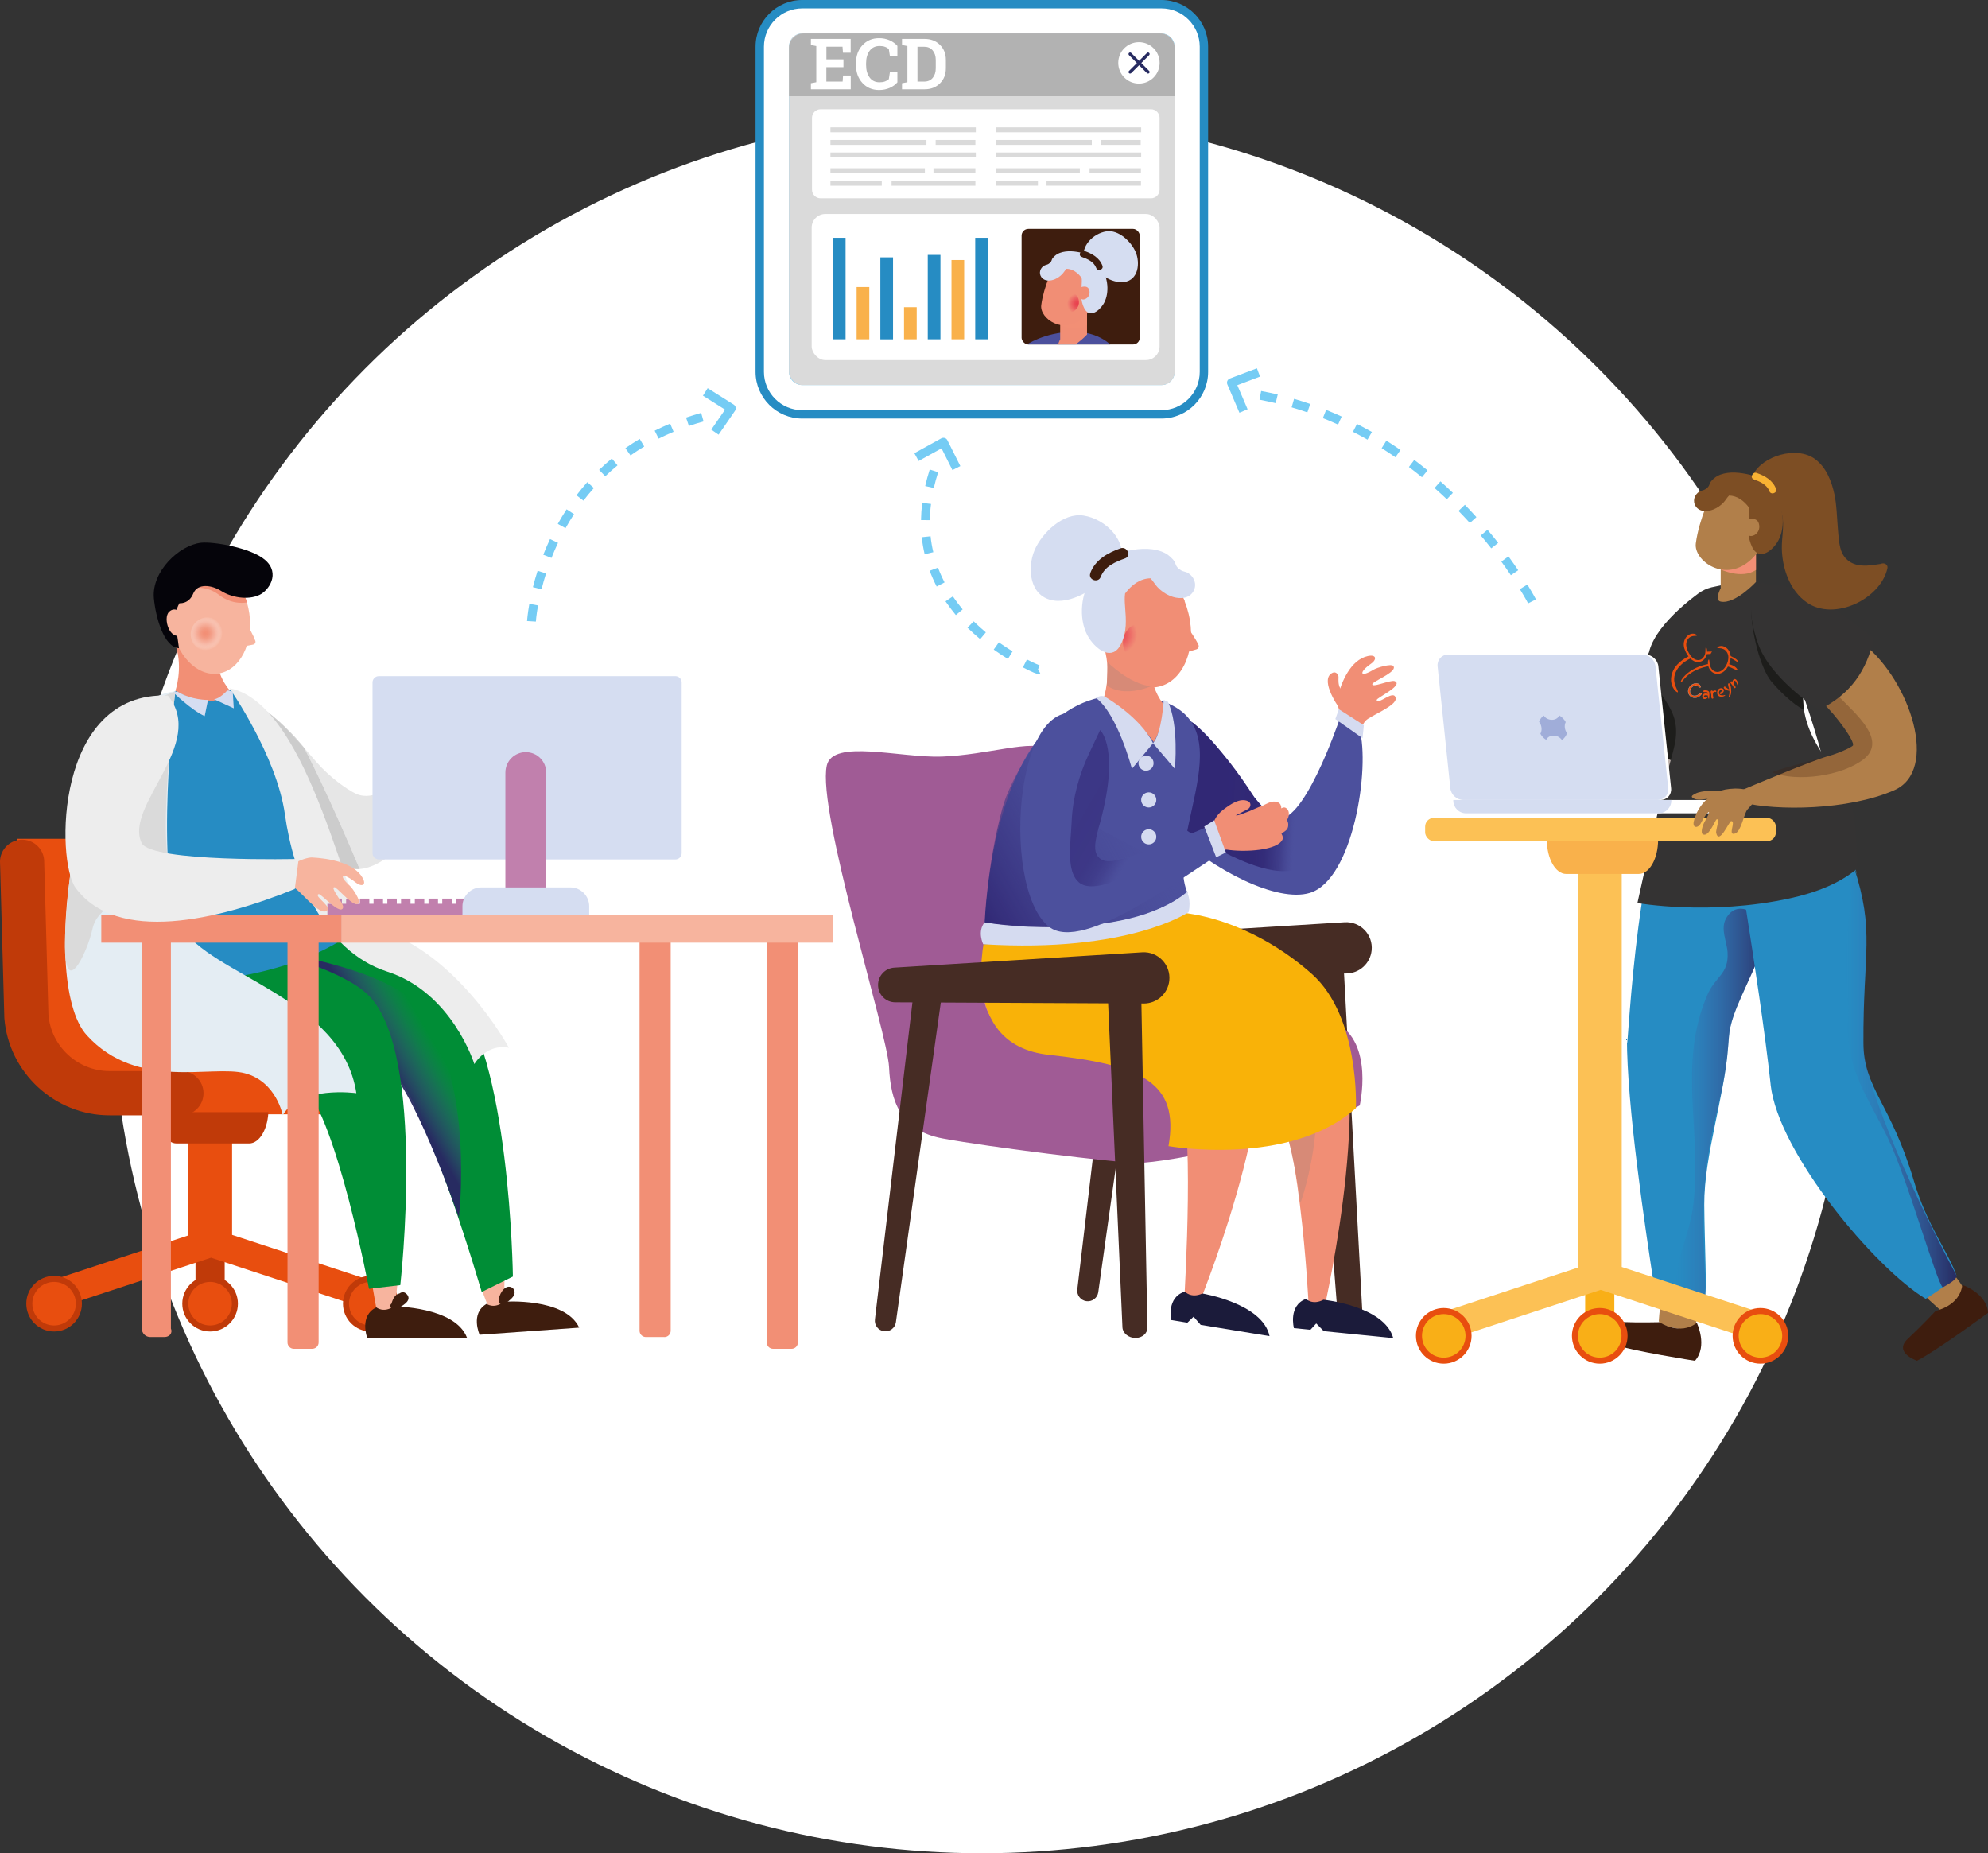<?xml version="1.0" encoding="UTF-8"?> <svg xmlns="http://www.w3.org/2000/svg" xmlns:xlink="http://www.w3.org/1999/xlink" viewBox="0 0 365.24 340.45"><rect x="0" y="0" width="365.24" height="340.45" fill="#333333" stroke="none"/><defs><style> .cls-1 { stroke: #fff; stroke-width: .03px; } .cls-1, .cls-2 { fill: #e84e0f; } .cls-3 { fill: #b2b2b2; } .cls-3, .cls-4, .cls-5, .cls-6, .cls-7, .cls-8, .cls-9, .cls-10, .cls-11, .cls-12, .cls-13, .cls-14, .cls-15, .cls-16, .cls-17, .cls-18, .cls-19, .cls-20, .cls-21, .cls-22, .cls-23, .cls-24, .cls-25, .cls-26, .cls-27, .cls-28, .cls-29, .cls-30, .cls-31, .cls-32, .cls-33, .cls-34, .cls-35, .cls-36, .cls-37, .cls-38, .cls-39, .cls-40, .cls-41, .cls-42, .cls-43, .cls-44, .cls-2, .cls-45, .cls-46, .cls-47, .cls-48, .cls-49 { stroke-width: 0px; } .cls-3, .cls-5, .cls-50 { mix-blend-mode: multiply; } .cls-51 { clip-path: url(#clippath); } .cls-52, .cls-6, .cls-11, .cls-28 { fill: #3e1d0e; } .cls-4 { fill: url(#radial-gradient); } .cls-53 { fill: none; stroke: #75ccf4; stroke-linejoin: round; stroke-width: 1.63px; } .cls-5 { fill: url(#linear-gradient); } .cls-6 { opacity: .34; } .cls-7 { fill: url(#Naamloos_verloop_17); } .cls-7, .cls-15 { mix-blend-mode: darken; } .cls-8 { fill: url(#Naamloos_verloop_56); } .cls-9 { fill: url(#Naamloos_verloop_51); } .cls-10 { fill: url(#Naamloos_verloop_26); } .cls-11 { opacity: .25; } .cls-12 { fill: url(#radial-gradient-2); } .cls-13 { fill: url(#linear-gradient-2); } .cls-14 { fill: url(#linear-gradient-3); } .cls-54 { isolation: isolate; } .cls-15 { fill: url(#Naamloos_verloop_17-2); } .cls-16 { fill: #f7b49e; } .cls-17 { fill: #f9af17; } .cls-18 { fill: #f9b14b; } .cls-19 { fill: #f9b208; } .cls-20 { fill: #f9b233; } .cls-21 { fill: #4c509d; } .cls-22 { fill: #462c24; } .cls-23 { fill: #75ccf4; } .cls-24 { fill: #268cc3; } .cls-25 { fill: #343333; } .cls-26 { fill: #272b61; } .cls-27 { fill: #1b1b3a; } .cls-29 { fill: #1d1d1b; } .cls-30 { fill: #ccc; } .cls-31 { fill: #d5dbf0; } .cls-32 { fill: #d5ddf1; } .cls-33 { fill: #d78a77; } .cls-34 { fill: #dadada; } .cls-35 { fill: #c03a09; } .cls-36 { fill: #c180ad; } .cls-37 { fill: #b17f4a; } .cls-38 { fill: #7d4e24; } .cls-39 { fill: #a05b95; } .cls-40 { fill: #a0add9; } .cls-41 { fill: #fff; } .cls-42 { fill: #ededed; } .cls-43 { fill: #e4edf3; } .cls-44 { fill: #f18e75; } .cls-45 { fill: #fcc155; } .cls-46 { fill: #f28f75; } .cls-47 { fill: #e6e6e6; } .cls-48 { fill: #05040a; } .cls-49 { fill: #008d36; } </style><linearGradient id="linear-gradient" x1="-5611.32" y1="189.79" x2="-5603.23" y2="194.55" gradientTransform="translate(-5532.57) rotate(-180) scale(1 -1)" gradientUnits="userSpaceOnUse"><stop offset="0" stop-color="#4c509d" stop-opacity="0"></stop><stop offset=".25" stop-color="#444890" stop-opacity=".2"></stop><stop offset=".75" stop-color="#313571" stop-opacity=".72"></stop><stop offset="1" stop-color="#272b61"></stop></linearGradient><radialGradient id="Naamloos_verloop_17" data-name="Naamloos verloop 17" cx="-270.79" cy="150.93" fx="-270.79" fy="150.93" r="1.91" gradientTransform="translate(-408.11 -128) rotate(179.59) scale(1.64 -1.64)" gradientUnits="userSpaceOnUse"><stop offset="0" stop-color="#f28f75"></stop><stop offset=".13" stop-color="#f29077" stop-opacity=".98"></stop><stop offset=".26" stop-color="#f2967e" stop-opacity=".93"></stop><stop offset=".39" stop-color="#f39f89" stop-opacity=".85"></stop><stop offset=".52" stop-color="#f5ac99" stop-opacity=".73"></stop><stop offset=".65" stop-color="#f7bdae" stop-opacity=".58"></stop><stop offset=".78" stop-color="#f9d2c8" stop-opacity=".4"></stop><stop offset=".9" stop-color="#fceae5" stop-opacity=".18"></stop><stop offset="1" stop-color="#fff" stop-opacity="0"></stop></radialGradient><clipPath id="clippath"><rect class="cls-28" x="187.69" y="42.05" width="21.71" height="21.23" rx="1.24" ry="1.24"></rect></clipPath><radialGradient id="radial-gradient" cx="-1264.7" cy="390.59" fx="-1264.7" fy="390.59" r="1.91" gradientTransform="translate(-1086.28 -204.84) rotate(174.31) scale(.99 -.99)" gradientUnits="userSpaceOnUse"><stop offset="0" stop-color="#e8414e"></stop><stop offset=".1" stop-color="#e8414e" stop-opacity=".98"></stop><stop offset=".24" stop-color="#e84250" stop-opacity=".91"></stop><stop offset=".38" stop-color="#e84552" stop-opacity=".8"></stop><stop offset=".54" stop-color="#e84856" stop-opacity=".64"></stop><stop offset=".7" stop-color="#e94c5b" stop-opacity=".44"></stop><stop offset=".87" stop-color="#e95061" stop-opacity=".2"></stop><stop offset="1" stop-color="#ea5566" stop-opacity="0"></stop></radialGradient><linearGradient id="linear-gradient-2" x1="307.92" y1="202.77" x2="325.28" y2="202.77" gradientTransform="matrix(1,0,0,1,0,0)" xlink:href="#linear-gradient"></linearGradient><linearGradient id="linear-gradient-3" x1="339.21" y1="197.75" x2="359.46" y2="197.75" gradientTransform="matrix(1,0,0,1,0,0)" xlink:href="#linear-gradient"></linearGradient><radialGradient id="Naamloos_verloop_17-2" data-name="Naamloos verloop 17" cx="-4421.54" cy="323.05" fx="-4421.54" fy="323.05" r="1.91" gradientTransform="translate(7367 -221.02) rotate(1.58) scale(1.59)" xlink:href="#Naamloos_verloop_17"></radialGradient><linearGradient id="Naamloos_verloop_26" data-name="Naamloos verloop 26" x1="-2884.04" y1="3854.68" x2="-2879.57" y2="3867.21" gradientTransform="translate(-2649.1 4008.31) rotate(73.46) scale(1 -1)" gradientUnits="userSpaceOnUse"><stop offset="0" stop-color="#312875"></stop><stop offset=".44" stop-color="#312875" stop-opacity=".98"></stop><stop offset=".59" stop-color="#322a77" stop-opacity=".93"></stop><stop offset=".7" stop-color="#352f7c" stop-opacity=".82"></stop><stop offset=".8" stop-color="#393481" stop-opacity=".68"></stop><stop offset=".87" stop-color="#3e3c89" stop-opacity=".49"></stop><stop offset=".94" stop-color="#444592" stop-opacity=".27"></stop><stop offset="1" stop-color="#4c509d" stop-opacity="0"></stop></linearGradient><radialGradient id="radial-gradient-2" cx="-1175.13" cy="465.49" fx="-1175.13" fy="465.49" r="1.91" gradientTransform="translate(-2104.14 -542.12) rotate(174.31) scale(1.9 -1.9)" xlink:href="#radial-gradient"></radialGradient><linearGradient id="Naamloos_verloop_56" data-name="Naamloos verloop 56" x1="-392.72" y1="147.22" x2="-361.81" y2="165.06" gradientTransform="translate(-183.44) rotate(-180) scale(1 -1)" gradientUnits="userSpaceOnUse"><stop offset="0" stop-color="#4c509d" stop-opacity="0"></stop><stop offset="1" stop-color="#312875"></stop></linearGradient><linearGradient id="Naamloos_verloop_51" data-name="Naamloos verloop 51" x1="-2733.57" y1="508.75" x2="-2731.91" y2="496.71" gradientTransform="translate(-1869.47 1999.72) rotate(127.86) scale(1 -1)" gradientUnits="userSpaceOnUse"><stop offset="0" stop-color="#4c509d" stop-opacity="0"></stop><stop offset=".05" stop-color="#464694" stop-opacity=".14"></stop><stop offset=".13" stop-color="#3f3b8a" stop-opacity=".32"></stop><stop offset=".23" stop-color="#393281" stop-opacity=".46"></stop><stop offset=".35" stop-color="#352c7c" stop-opacity=".56"></stop><stop offset=".53" stop-color="#332878" stop-opacity=".62"></stop><stop offset="1" stop-color="#332878" stop-opacity=".64"></stop></linearGradient></defs><g class="cls-54"><g id="Laag_5" data-name="Laag 5"><path class="cls-33" d="m161.17,206.61s-4.31,1.93-7.18-.12"></path><path class="cls-33" d="m161.17,206.61s-4.31,1.93-7.18-.12"></path></g><g id="Laag_3" data-name="Laag 3"><circle class="cls-41" cx="180.38" cy="180.55" r="159.9"></circle><g><g><path class="cls-35" d="m35.93,226.11h5.35v11.09c0,.63-.51,1.15-1.15,1.15h-3.06c-.63,0-1.15-.51-1.15-1.15v-11.09h0Z"></path><path class="cls-2" d="m70.19,241.37c.9-2.72-.59-5.65-3.31-6.55l-24.24-7.97v-18.73s-8.07,0-8.07,0v18.84s-23.9,7.86-23.9,7.86c-2.72.9-4.2,3.83-3.31,6.55l31.41-10.33h0l31.41,10.33Z"></path><g><path class="cls-35" d="m73.23,239.49c0-2.82-2.29-5.11-5.11-5.11-2.82,0-5.11,2.29-5.11,5.11s2.29,5.11,5.11,5.11,5.11-2.29,5.11-5.11Z"></path><circle class="cls-2" cx="68.12" cy="239.49" r="4"></circle></g><g><path class="cls-35" d="m15.05,239.49c0-2.82-2.29-5.11-5.11-5.11s-5.11,2.29-5.11,5.11c0,2.82,2.29,5.11,5.11,5.11s5.11-2.29,5.11-5.11Z"></path><circle class="cls-2" cx="9.94" cy="239.49" r="4"></circle></g><g><path class="cls-35" d="m43.71,239.49c0-2.82-2.29-5.11-5.11-5.11-2.82,0-5.11,2.29-5.11,5.11,0,2.82,2.29,5.11,5.11,5.11s5.11-2.29,5.11-5.11Z"></path><circle class="cls-2" cx="38.6" cy="239.49" r="4"></circle></g><path class="cls-2" d="m70.69,200.63c0,2.25-1.82,4.07-4.07,4.07h-33.87s-.93-.29-2.43-.76c-6.11-1.94-21.73-7.03-22.77-8.66-1.29-2.03-4.38-41.19-4.38-41.19h33.87c2.24-.18,4.2,1.49,4.38,3.73l.79,28.41c.46,5.8,5.38,10.34,11.2,10.34h13.22c2.25,0,4.07,1.82,4.07,4.07Z"></path><path class="cls-35" d="m45.78,210.06h-13.35c-1.96,0-3.55-2.81-3.55-6.28h20.44c0,3.47-1.59,6.28-3.55,6.28Z"></path><path class="cls-2" d="m71.07,200.24c0,2.25-1.82,4.07-4.07,4.07H30.7v-8.13h36.3c2.25,0,4.07,1.82,4.07,4.07Z"></path><path class="cls-35" d="m33.33,204.89h-13.22c-10.03,0-18.51-7.83-19.31-17.84L.01,158.65c-.18-2.24,1.49-4.2,3.73-4.38,2.23-.18,4.2,1.49,4.37,3.73l.79,28.41c.46,5.8,5.38,10.35,11.2,10.35h13.22c2.24,0,4.07,1.82,4.07,4.07,0,2.24-1.82,4.07-4.07,4.07Z"></path></g><polygon class="cls-16" points="87.97 235.55 90.01 240.87 92.63 240.36 92.69 234.03 87.97 235.55"></polygon><path class="cls-28" d="m92.6,239.13s11.21-.81,13.81,4.76l-18.29,1.31s-1.78-3.91,1.28-5.67c0,0,1.37,1.01,3.19-.4Z"></path><polygon class="cls-16" points="68.22 235.1 69.2 240.71 72.52 240.88 73.14 234.51 68.22 235.1"></polygon><path class="cls-49" d="m49.4,169.23s24.91,4.18,33.71,13.11c10.59,10.75,11.12,52.17,11.12,52.17l-5.73,2.83s-9.87-33.95-16.06-40.23c-6.18-6.29-24.47-.77-34.09-5.65-19.25-9.75,11.06-22.23,11.06-22.23Z"></path><path class="cls-5" d="m84.31,223.69s-8.87-25.86-14.37-28.69-31.48-15.82-31.48-15.82l4.33-5.39s28.32,2.7,34.88,11.99c9.55,13.52,6.63,37.91,6.63,37.91Z"></path><path class="cls-49" d="m21.06,169.23s37.93,4.77,46.72,13.69c10.59,10.75,5.76,53.16,5.76,53.16l-5.75.68s-5.84-30.97-12.02-37.25c-6.18-6.29-21.39-.21-31.46-4.09-16.69-6.44-3.26-26.18-3.26-26.18Z"></path><path class="cls-28" d="m72.35,240s11.24,0,13.44,5.73h-18.34s-1.5-4.03,1.69-5.56c0,0,1.29,1.11,3.21-.17Z"></path><path class="cls-28" d="m74.69,237.71c-.44-.45-.9-.39-1.31-.09-.77.08-1.25,1.09-1.45,1.86-.32.24-.27.61-.04.87.11.23.34.38.58.41.26.05.53-.04.65-.36.02-.02.05-.03.07-.05.03-.03.06-.07.09-.11,1-.54,2.46-1.46,1.41-2.54Z"></path><g><path class="cls-47" d="m58.22,140.08c2.25,2.59,5.49,4.97,7.24,5.76,6.3,2.83,16.16-11.27,16.16-11.27l2.77,2.56c-2.08,10.02-11.78,22.07-18.32,22.52-1.32-3.17-5.83-13.8-10.18-22.25.84.96,1.63,1.88,2.32,2.68Z"></path><path class="cls-47" d="m40.5,128.18c3.05-1.17,6.49.69,9.71,3.44-1.56-1.27-3.31-2.43-5.09-3.08,0,0,5.65,22.4,11.52,27.7-13.34-7.1-30.61-22.51-16.14-28.05Z"></path><path class="cls-30" d="m50.21,131.62c3.26,2.65,5.68,5.78,5.68,5.78,0,0,0,0,0,0-1.7-1.93-3.64-4.03-5.69-5.79Z"></path><path class="cls-30" d="m45.12,128.53c1.78.65,3.53,1.81,5.09,3.08,2.05,1.75,3.99,3.85,5.69,5.79,4.35,8.45,8.85,19.08,10.18,22.25-.53.04-1.04,0-1.52-.12-2.18-.56-4.95-1.73-7.91-3.3-5.87-5.3-11.52-27.7-11.52-27.7Z"></path></g><path class="cls-24" d="m63.03,172.46s-15.91,11.76-48.48,6.89c0,0-4.33-53.67,23.9-53.25,17.21.26,20.87,32.01,24.59,46.36Z"></path><path class="cls-43" d="m32.2,127.01s-4.05,34.2,1.11,43.18c5.16,8.98,29.49,13.05,32.16,30.63,0,0-10.41-1.45-13.53,4.07,0,0-1.12-6.17-6.92-7.72-6.12-1.63-19.74,3.25-29.06-6.97-9.33-10.22-1.69-61.55,16.25-63.2Z"></path><path class="cls-34" d="m30.18,127.82s-3.57,28.72-12.76,35.33l15.89,7.05s-2.85-8.02-2.85-18.44c0-9.83,1.74-24.75,1.74-24.75l-2.02.81Z"></path><path class="cls-46" d="m42.18,126.81s-2.35,4.46-9.96.09c0,0,1.42-4.04.1-8.17l7.68,1.65s-.66,2.88,2.18,6.44Z"></path><path class="cls-42" d="m42.16,126.43s8.67,12.35,10.19,23.21c1.52,10.86,6.83,24.99,18.79,28.85,11.96,3.85,16.01,16.99,16.01,16.99,0,0,2.19-3.83,6.35-3,0,0-9.99-18.63-25.76-22.29-3.72-.86-10.47-40.85-25.58-43.76Z"></path><path class="cls-32" d="m41.75,126.84s-1.43,1.59-2.44,1.61l3.64,1.67-.19-3.07s-.64-.22-1.01-.21Z"></path><path class="cls-32" d="m38.23,128.58s-2.94.11-5.65-1.54l-.74.17s3.41,3.32,5.77,4.34l.61-2.98Z"></path><path class="cls-16" d="m37.25,103.71c-3.94.56-6.51,5.5-5.72,11.03.78,5.53,4.62,9.56,8.56,9,3.95-.56,6.51-5.5,5.72-11.02-.78-5.53-4.62-9.56-8.56-9Z"></path><path class="cls-16" d="m43.85,112.27s2.36,3.47,3.06,5.45c.11.3-.08.62-.39.69-.94.2-2.86.56-3.65.45-1.08-.15.98-6.58.98-6.58Z"></path><path class="cls-7" d="m35.03,116.58c.01,1.73,1.43,3.13,3.16,3.11,1.73-.01,3.13-1.43,3.11-3.16-.01-1.73-1.43-3.13-3.16-3.12-1.73.01-3.13,1.43-3.11,3.16Z"></path><path class="cls-46" d="m44.17,108s1.03,1.82,1.2,2.67c0,0-2.58.59-5.1-1.36-3.7-2.85-7.86-.3-7.86-.3l.74-3.25,10.48-1.53.55,3.77Z"></path><path class="cls-48" d="m32.98,110.82s1.74.18,2.52-1.77c.78-1.95,3.37-1.61,5.17-.47,1.8,1.14,4.82,1.75,7.02.7,1.68-.8,3.86-3.93,1.03-6.4-2.57-2.25-9.53-3.42-11.76-3.18-4.04.44-9.14,5.3-8.69,10.2.32,3.46,1.83,9.03,4.61,9.17-.45-3.65-1.21-6.06.09-8.25Z"></path><path class="cls-16" d="m33.66,112.91s-1.36-1.72-2.59-.52c-1.23,1.2.2,5.4,2.24,4.2,2.04-1.2.35-3.68.35-3.68Z"></path><path class="cls-28" d="m93.95,236.47c-1.31-.58-2.39,1.55-2.35,2.57.01.32.21.51.45.56.2.15.46.18.7-.03.54-.48,1.4-1,1.7-1.69.23-.53.03-1.18-.5-1.41Z"></path><path class="cls-46" d="m27.6,245.62h2.62c.86,0,1.55-.69,1.18-1.55v-74.36s-5.34,0-5.34,0v74.36c0,.86.69,1.55,1.55,1.55Z"></path><path class="cls-46" d="m53.99,169.7h3.39c.64,0,1.17.52,1.17,1.17v76.9h-5.72v-76.9c0-.64.52-1.16,1.16-1.16Z" transform="translate(111.37 417.48) rotate(-180)"></path><path class="cls-46" d="m118.66,169.7h3.39c.64,0,1.16.52,1.16,1.16v74.75h-5.72v-74.75c0-.64.52-1.17,1.17-1.17Z" transform="translate(240.71 415.32) rotate(-180)"></path><path class="cls-46" d="m142.03,169.7h3.39c.64,0,1.16.52,1.16,1.16v76.9h-5.72v-76.9c0-.64.52-1.16,1.16-1.16Z" transform="translate(287.45 417.48) rotate(-180)"></path><path class="cls-32" d="m69.59,124.21h54.49c.64,0,1.16.52,1.16,1.16v31.35c0,.64-.52,1.16-1.16,1.16h-54.48c-.64,0-1.16-.52-1.16-1.16v-31.35c0-.64.52-1.16,1.16-1.16Z"></path><rect class="cls-16" x="62.77" y="168.09" width="90.2" height="5.08" transform="translate(215.74 341.26) rotate(-180)"></rect><path class="cls-36" d="m100.36,164.33h-7.51v-22.41c0-2.07,1.68-3.75,3.75-3.75h0c2.07,0,3.75,1.68,3.75,3.75v22.41Z"></path><g><rect class="cls-36" x="60.15" y="166.03" width="30.06" height="2.07"></rect><g><rect class="cls-36" x="61.07" y="165.08" width="1.74" height="1.23"></rect><rect class="cls-36" x="63.59" y="165.08" width="1.74" height="1.23"></rect><rect class="cls-36" x="66.11" y="165.08" width="1.74" height="1.23"></rect><rect class="cls-36" x="68.63" y="165.08" width="1.74" height="1.23"></rect><rect class="cls-36" x="71.16" y="165.08" width="1.74" height="1.23"></rect><rect class="cls-36" x="73.68" y="165.08" width="1.74" height="1.23"></rect><rect class="cls-36" x="76.21" y="165.08" width="1.74" height="1.23"></rect><rect class="cls-36" x="78.73" y="165.08" width="1.74" height="1.23"></rect><rect class="cls-36" x="81.25" y="165.08" width="1.74" height="1.23"></rect><rect class="cls-36" x="83.77" y="165.08" width="1.74" height="1.23"></rect><rect class="cls-36" x="86.3" y="165.08" width="1.74" height="1.23"></rect></g></g><path class="cls-16" d="m51.86,161.73c.34,1.05,1.28.86,2.21,1.35,1.12.61,4.3,4.74,5.68,4.35,1.9-.54-2.32-2.85-1.19-3.18.4-.11,4.14,4.14,4.48,2.43.15-.74-2.68-3.93-1.49-3.68,1.13.8,3.56,3.85,4.36,2.93.38-.43-1.03-2.66-1.68-3.25-2.24-2.03-1.2-2.42,1.05-.61,1.17.94,2.1.58,1.35-.78-1.56-2.82-6.26-3.62-9.31-3.77-1.29-.07-6.2,1.86-5.45,4.21Z"></path><path class="cls-32" d="m88.42,163.02h16.36c1.91,0,3.47,1.55,3.47,3.47v1.61h-23.29v-1.61c0-1.91,1.55-3.47,3.47-3.47Z"></path><path class="cls-34" d="m12.96,160.2l10.03,5.12s-5.09,1.1-6.01,5.37-5.51,14.11-5.02,1.1c.18-4.87.99-11.59.99-11.59Z"></path><rect class="cls-46" x="18.61" y="168.09" width="44.16" height="5.08" transform="translate(81.38 341.26) rotate(-180)"></rect><path class="cls-42" d="m30.85,127.78c-20.8-.79-20.58,30.4-16.96,35.32,7.62,10.33,26.14,5.94,40.27.21l.71-5.52s-27.12.68-28.85-2.94c-3.26-6.81,12.04-18.22,4.83-27.06Z"></path></g><path class="cls-23" d="m98.45,114.19l-1.62-.1s.08-1.22.42-3.16l1.6.29c-.33,1.83-.4,2.96-.4,2.97Zm1.04-5.93l-1.58-.4c.25-1,.54-2.01.86-3.01l1.55.5c-.31.97-.59,1.95-.83,2.91Zm1.84-5.76l-1.52-.59c.38-.97.8-1.93,1.24-2.88l1.47.69c-.43.91-.83,1.84-1.2,2.78Zm2.57-5.47l-1.42-.79c.51-.92,1.06-1.82,1.62-2.68l1.36.89c-.54.83-1.07,1.7-1.56,2.58Zm3.3-5.05l-1.29-.99c.64-.83,1.31-1.65,1.99-2.42l1.21,1.08c-.66.74-1.3,1.52-1.92,2.32Zm4-4.49l-1.13-1.17c.75-.72,1.54-1.43,2.34-2.09l1.04,1.26c-.77.63-1.52,1.31-2.25,2Zm4.64-3.83l-.94-1.33c.85-.59,1.73-1.17,2.63-1.7l.83,1.4c-.86.51-1.71,1.06-2.53,1.64Zm5.17-3.08l-.73-1.46c.92-.46,1.88-.9,2.84-1.3l.63,1.5c-.93.39-1.85.81-2.74,1.26Zm5.56-2.33l-.53-1.54c.9-.31,1.84-.6,2.78-.86l.44,1.57c-.91.25-1.82.54-2.69.83Z"></path><path class="cls-23" d="m280.75,110.85s-.51-1-1.52-2.62l1.38-.85c1.04,1.69,1.56,2.69,1.58,2.73l-1.45.74Zm-3.17-5.18c-.52-.77-1.1-1.61-1.75-2.5l1.31-.96c.66.91,1.26,1.76,1.79,2.55l-1.35.91Zm-3.6-4.93c-.6-.77-1.25-1.56-1.93-2.37l1.24-1.05c.69.82,1.35,1.63,1.96,2.41l-1.28,1.01Zm-3.93-4.66c-.67-.73-1.36-1.48-2.09-2.22l1.17-1.13c.74.76,1.45,1.52,2.12,2.27l-1.21,1.09Zm-4.25-4.37c-.72-.69-1.47-1.38-2.24-2.06l1.08-1.22c.79.7,1.55,1.4,2.29,2.11l-1.12,1.18Zm-4.56-4.04c-.77-.63-1.57-1.26-2.39-1.88l.98-1.3c.84.63,1.65,1.27,2.44,1.92l-1.03,1.26Zm-4.86-3.66c-.82-.57-1.67-1.13-2.54-1.68l.87-1.38c.89.56,1.75,1.13,2.59,1.71l-.93,1.34Zm-5.14-3.24c-.88-.5-1.78-.99-2.67-1.44l.74-1.45c.91.47,1.83.97,2.74,1.48l-.81,1.41Zm-5.41-2.77c-.92-.42-1.86-.82-2.79-1.19l.6-1.51c.96.38,1.92.79,2.86,1.22l-.67,1.48Zm-5.64-2.25c-.95-.33-1.92-.63-2.89-.92l.45-1.56c.99.29,1.99.6,2.97.94l-.53,1.54Zm-5.82-1.69c-.98-.23-1.98-.44-2.97-.63l.3-1.6c1.02.19,2.04.41,3.05.64l-.38,1.58Z"></path><path class="cls-23" d="m190.76,123.81c-.34,0-.98-.26-2.83-1.21l.74-1.45c1.41.72,2.31,1.07,2.32,1.08l-.29.76h0s.42.7.42.7c-.12.07-.21.13-.37.13Zm-5.57-2.75c-.9-.55-1.78-1.13-2.62-1.73l.94-1.33c.81.57,1.66,1.13,2.52,1.66l-.85,1.39Zm-5.11-3.64c-.81-.68-1.6-1.39-2.33-2.11l1.14-1.16c.7.69,1.45,1.37,2.23,2.02l-1.04,1.25Zm-4.47-4.43c-.68-.82-1.32-1.67-1.9-2.52l1.35-.91c.55.81,1.15,1.61,1.8,2.39l-1.25,1.04Zm-3.52-5.24c-.49-.95-.92-1.92-1.29-2.9l1.53-.57c.34.91.75,1.83,1.21,2.71l-1.44.75Zm-2.21-5.93c-.24-1.02-.42-2.07-.53-3.13l1.62-.17c.1.98.27,1.97.5,2.92l-1.58.37Zm.96-6.26l-1.63-.02c.02-1.04.09-2.1.22-3.16l1.62.2c-.13,1-.2,2-.21,2.98Zm.73-5.92l-1.59-.36c.23-1,.51-2.02.83-3.03l1.55.5c-.31.97-.58,1.94-.8,2.9Z"></path><polyline class="cls-53" points="168.38 83.97 173.33 81.24 175.71 85.99"></polyline><polyline class="cls-53" points="129.58 72 134.36 75.01 131.35 79.39"></polyline><polyline class="cls-53" points="228.46 75.5 226.24 70.3 231.21 68.42"></polyline><g><g><path class="cls-23" d="m147.39,3.08h65.99c3.04,0,5.51,2.47,5.51,5.51v59.73c0,3.04-2.47,5.51-5.51,5.51h-65.99c-3.04,0-5.51-2.47-5.51-5.51V8.58c0-3.04,2.47-5.51,5.51-5.51Z"></path><path class="cls-24" d="m213.38,6.15c1.34,0,2.43,1.09,2.43,2.43v59.73c0,1.34-1.09,2.43-2.43,2.43h-65.99c-1.34,0-2.43-1.09-2.43-2.43V8.58c0-1.34,1.09-2.43,2.43-2.43h65.99m0-6.15h-65.99c-4.73,0-8.58,3.85-8.58,8.58v59.73c0,4.73,3.85,8.58,8.58,8.58h65.99c4.73,0,8.58-3.85,8.58-8.58V8.58c0-4.73-3.85-8.58-8.58-8.58h0Z"></path></g><g><path class="cls-23" d="m147.39,3.84h65.99c2.61,0,4.74,2.12,4.74,4.74v59.73c0,2.62-2.12,4.74-4.74,4.74h-65.99c-2.61,0-4.74-2.12-4.74-4.74V8.58c0-2.62,2.12-4.74,4.74-4.74Z"></path><path class="cls-41" d="m213.38,6.15c1.34,0,2.43,1.09,2.43,2.43v59.73c0,1.34-1.09,2.43-2.43,2.43h-65.99c-1.34,0-2.43-1.09-2.43-2.43V8.58c0-1.34,1.09-2.43,2.43-2.43h65.99m0-4.61h-65.99c-3.88,0-7.04,3.16-7.04,7.04v59.73c0,3.88,3.16,7.04,7.04,7.04h65.99c3.88,0,7.04-3.16,7.04-7.04V8.58c0-3.88-3.16-7.04-7.04-7.04h0Z"></path></g><rect class="cls-34" x="144.96" y="6.15" width="70.85" height="64.59" rx="2.43" ry="2.43"></rect><rect class="cls-41" x="149.12" y="39.31" width="63.92" height="26.84" rx="2.51" ry="2.51"></rect><path class="cls-41" d="m150.76,20.07h60.7c.87,0,1.58.71,1.58,1.58v13.2c0,.87-.71,1.58-1.58,1.58h-60.7c-.87,0-1.58-.71-1.58-1.58v-13.2c0-.87.71-1.58,1.58-1.58Z"></path><rect class="cls-34" x="152.57" y="23.4" width="26.71" height=".9"></rect><rect class="cls-34" x="152.57" y="25.71" width="17.64" height=".9"></rect><rect class="cls-34" x="171.9" y="25.71" width="7.3" height=".9"></rect><rect class="cls-34" x="152.57" y="28.01" width="26.71" height=".9"></rect><rect class="cls-34" x="182.95" y="23.4" width="26.71" height=".9"></rect><rect class="cls-34" x="182.95" y="25.71" width="17.64" height=".9"></rect><rect class="cls-34" x="202.27" y="25.71" width="7.3" height=".9"></rect><rect class="cls-34" x="182.95" y="28.01" width="26.71" height=".9"></rect><rect class="cls-34" x="152.57" y="30.91" width="17.35" height=".9"></rect><rect class="cls-34" x="171.5" y="30.91" width="7.7" height=".9"></rect><rect class="cls-34" x="152.57" y="33.22" width="9.43" height=".9"></rect><rect class="cls-34" x="163.8" y="33.22" width="15.4" height=".9"></rect><rect class="cls-34" x="192.26" y="33.22" width="17.35" height=".9" transform="translate(401.88 67.33) rotate(180)"></rect><rect class="cls-34" x="182.99" y="33.22" width="7.7" height=".9" transform="translate(373.68 67.33) rotate(180)"></rect><rect class="cls-34" x="200.19" y="30.91" width="9.43" height=".9" transform="translate(409.8 62.72) rotate(180)"></rect><rect class="cls-34" x="182.99" y="30.91" width="15.4" height=".9" transform="translate(381.38 62.72) rotate(180)"></rect><path class="cls-3" d="m215.81,17.68v-8.89c0-1.46-1.18-2.64-2.64-2.64h-65.57c-1.46,0-2.64,1.18-2.64,2.64v8.89h70.85Z"></path><path class="cls-41" d="m213.05,11.55c0-2.1-1.7-3.8-3.8-3.8s-3.8,1.7-3.8,3.8,1.7,3.8,3.8,3.8,3.8-1.7,3.8-3.8Z"></path><path class="cls-26" d="m210.92,13.51c-.07,0-.15-.03-.2-.08l-3.3-3.3c-.11-.11-.11-.29,0-.4s.29-.11.41,0l3.3,3.3c.11.11.11.29,0,.4-.06.06-.13.08-.2.08Z"></path><path class="cls-26" d="m207.62,13.51c-.07,0-.15-.03-.2-.08-.11-.11-.11-.29,0-.4l3.3-3.3c.11-.11.29-.11.41,0,.11.11.11.29,0,.4l-3.3,3.3c-.06.06-.13.08-.2.08Z"></path><rect class="cls-24" x="153.02" y="43.69" width="2.33" height="18.64"></rect><rect class="cls-18" x="157.38" y="52.73" width="2.33" height="9.6"></rect><rect class="cls-24" x="161.74" y="47.28" width="2.33" height="15.06"></rect><rect class="cls-18" x="166.09" y="56.43" width="2.33" height="5.9"></rect><rect class="cls-24" x="170.45" y="46.83" width="2.33" height="15.5"></rect><rect class="cls-18" x="174.81" y="47.77" width="2.33" height="14.56"></rect><rect class="cls-24" x="179.17" y="43.69" width="2.33" height="18.64"></rect><g><path class="cls-41" d="m154.95,12.34h-3.13v2.64h2.99l.08-1.11h1.41v2.53h-7.32v-1.11l.99-.19v-6.64l-.99-.19v-1.12h7.31v2.54h-1.42l-.08-1.11h-2.96v2.33h3.13v1.43Z"></path><path class="cls-41" d="m164.87,10.27h-1.38l-.19-1.23c-.18-.18-.41-.33-.69-.43-.28-.11-.6-.16-.98-.16-.81,0-1.42.29-1.86.88-.43.58-.65,1.35-.65,2.29v.32c0,.94.22,1.71.65,2.29.43.59,1.04.88,1.83.88.36,0,.7-.05,1-.16.3-.11.54-.25.7-.43l.19-1.23h1.38v1.83c-.37.43-.85.78-1.43,1.03s-1.23.38-1.94.38c-1.24,0-2.26-.43-3.05-1.29-.79-.86-1.19-1.96-1.19-3.31v-.31c0-1.34.39-2.45,1.18-3.31s1.81-1.3,3.06-1.3c.72,0,1.36.13,1.94.39s1.05.6,1.43,1.03v1.83Z"></path><path class="cls-41" d="m169.88,7.15c1.13,0,2.06.36,2.8,1.08.73.72,1.1,1.65,1.1,2.78v1.53c0,1.14-.37,2.06-1.1,2.78-.73.72-1.67,1.08-2.8,1.08h-4.16v-1.11l.99-.19v-6.64l-.99-.19v-1.12h4.16Zm-1.32,1.43v6.4h1.23c.67,0,1.19-.22,1.56-.67.38-.45.57-1.04.57-1.76v-1.54c0-.72-.19-1.3-.57-1.75s-.9-.67-1.56-.67h-1.23Z"></path></g><g><rect class="cls-52" x="187.69" y="42.05" width="21.71" height="21.23" rx="1.24" ry="1.24"></rect><g class="cls-51"><path class="cls-21" d="m204.51,63.83s-2.24-2.96-7.45-2.88c-5.21.08-8.65,2.48-8.65,2.48l16.1.4Z"></path><g><path class="cls-32" d="m208.63,46.27c-.81-1.88-3.13-4.11-5.35-3.77-2.44.38-4.85,2.77-4.07,5.3.11.36.43.45.71.36,1.43,1.96,4.3,3.96,6.6,3.65,2.65-.36,2.99-3.51,2.11-5.55Z"></path><path class="cls-44" d="m194.78,58.91v3.42s-.92,1.68,0,1.87c2.02.4,4.93-2.74,4.93-2.74v-4.58s-4.93,2.04-4.93,2.04Z"></path><path class="cls-46" d="m199.71,59.77v-2.61s-2.51,2.4-4.93,2.53c0,0,2.92,1.42,4.93.07Z"></path><path class="cls-44" d="m193.57,48.94s-1.82,3.68-2.27,7.12c-.32,2.44,4.14,5.65,7.77,2.22,3.63-3.43,2.62-8.68,2.62-8.68l-8.13-.66Z"></path><path class="cls-32" d="m191.82,48.81c.25-.15.57-.16.81-.32.74-.48.43-.7.86-1.17.37-.41.72-.67,1.23-.86,1.32-.49,2.85-.3,4.19.02.42.1.47.49.32.79,1.32.26,2.76,1.52,3.32,2.38,1.12,1.7,1.26,4.55.12,6.29-.89,1.36-2.57,2.48-3.48.67-.69-1.38-.58-2.67-.47-4.14.04-.54.06-1,0-1.42-.71-.97-1.69-1.66-2.78-1.67-.28.28-.51.69-.77.96-.39.41-.85.74-1.37.96-.81.34-1.93.41-2.49-.41-.5-.73-.21-1.64.5-2.08Z"></path><path class="cls-44" d="m198.38,52.84s1.46-.68,1.75.49c.29,1.17-.78,1.87-1.34,1.65-.56-.22-.75-1.65-.41-2.15Z"></path><path class="cls-28" d="m202.54,48.81c-.55-1.47-1.9-2.21-3.3-2.71-.73-.26-1.24.84-.5,1.1,1.07.38,2.23.88,2.66,2.02.27.73,1.41.32,1.14-.41Z"></path></g></g></g><path class="cls-4" d="m194.47,55.7c.1,1.04,1.03,1.8,2.07,1.69,1.04-.1,1.8-1.03,1.69-2.07-.1-1.04-1.03-1.8-2.07-1.69s-1.8,1.03-1.69,2.07Z"></path></g><path class="cls-37" d="m352.22,236.21c.04-.87,5.12-3.89,5.37-3.64.78.77,3.46,3.95,3.33,4.72-.12.75-2.79,5.04-3.5,4.26-.62-.67-5.24-4.5-5.21-5.34Z"></path><path class="cls-28" d="m360.52,236.03s4.49,1.53,4.73,5.14c0,0-9.21,6.81-13.05,8.8,0,0-4.4-1.49-1.7-4.02,2.69-2.52,5.13-5.14,5.13-5.14,0,0,4.45-.88,4.89-4.78Z"></path><path class="cls-37" d="m305.78,237.24c.65-.59,6.36.91,6.36,1.27,0,1.1-.37,5.23-1.02,5.69-.62.44-6.42-.51-6.36-1.57.05-.91.39-4.82,1.02-5.39Z"></path><path class="cls-28" d="m311.74,243.01s2.07,4.27-.34,6.97c0,0-11.31-1.76-15.43-3.1,0,0-2.03-4.18,1.66-4.03,3.69.14,7.26.04,7.26.04,0,0,3.75,2.55,6.84.12Z"></path><path class="cls-24" d="m304.09,237.64l3.89.41,5.13.55h.01c0-.05.03-.09.05-.15,0,0,0-.01.03-.03.45-1.05-.04-9.82-.09-17.11-.04-9.07,3.74-19.96,4.37-28.88.06-.75.11-1.44.17-2.08.34-4.48,3.73-9.7,6.49-17.09.4-1.08.79-2.13,1.15-3.13,1.79-4.97,9.93-27.5,9.18-28.4,1.87,2.22-23.83.37-26.67,3.71-7.64,8.99-8.9,53.62-8.9,45.13,0,12.66,3.26,34.41,5.2,47.06Z"></path><g class="cls-50"><path class="cls-13" d="m307.98,238.06l5.13.55h.01c0-.05.03-.09.05-.15,0,0,0-.01.03-.03.54-.95-.96-11.79.21-23.12.93-9.03,3.33-13.95,4.07-22.86.06-.75.11-1.44.17-2.08.34-4.48,3.73-9.7,6.49-17.09.4-1.08.79-2.13,1.15-3.13-.06-.05-.14-.09-.2-.15-.2-.15-.42-.13-.61-.05-1.71-2.38-5.4-4.72-7.36-1.25-1.1,1.95.15,4.24.27,6.25.24,4.06-2.22,4.32-3.74,7.87-5.41,12.68-1.02,24.79-2.5,38.04-.77,6.94-3.68,10.11-3.16,17.2Z"></path></g><path class="cls-24" d="m325.3,199.24c1.37,12.58,19.26,33.79,28.49,39.36,0,0,5.86-3.72,5.63-4.37-1.48-4.2-5.39-9.16-7.78-17.24-4.27-14.42-9.25-17-9.29-25.36-.09-16.81,2.2-20.3-1.83-32.62-.28-.87,1.21,3.18.85,2.27-.86-2.13-3.41-17.32-4.81-19.77-.2-.35-14.29,1.12-18.62,5.96-.46.51,5.25,32.24,7.37,51.77Z"></path><g class="cls-50"><path class="cls-14" d="m339.61,185.72c-.06.85-.11,1.71-.14,2.56-.14,8.3,3.69,13.31,7.27,20.58,3.6,7.32,9,26.63,10.19,27.64,1.33-.72,2.82-1.66,2.49-2.26-6.2-11.52-17.04-34.24-17.07-42.6-.09-16.81,2.2-20.3-1.83-32.62-1.61,1.77-.27,4.58-.48,6.3-.96,7.9-1.05,12.47-.42,20.41Z"></path></g><path class="cls-6" d="m302.25,128.6c-.37.05-2.75,4.29-2.54,4.77,1.78,3.99,5.47,7.35,7.88,10.96,1.7-2.11,2.71-3.45,3.99-9.09-.41-.83-9.12-6.75-9.33-6.64Z"></path><path class="cls-29" d="m311.26,141.36c1.05-1.61,2.7-3.47,4.16-5.27.55-.69,1.08-1.37,1.54-2.01.64-.91,1.15-1.79,1.41-2.55.14-.36.2-.71.21-1.04,0-.65-.29-2.73-.78-5.37-1.29-6.84-4.56-16.57-7.32-14.71-4.24,2.85-8.55,11.14-11.87,17.58.94,5.74,5.01,11.35,12.66,13.37Z"></path><path class="cls-25" d="m302.93,122.46c1.52,6.34,6.52,7.49,4.56,15.16-.03.15-.07.29-.11.44,0,.01-.01.04-.01.05-.48,1.71-.95,3.42-1.36,5.08-1.47,5.86-5.18,22.69-5.18,22.7,0,0,13.3,2.37,28.05-.87,4.8-1.05,9.18-2.77,12.36-5.48,0,0-.06-13.79-3.01-16.91-.15-.15-.28-.29-.43-.45-1.58-1.72-3.18-3.78-4.41-6.1,0-.01-.01-.01-.01-.03-.93-1.74-1.64-3.66-1.95-5.66-.07-.43-.12-.87-.15-1.31-.07-.88-.08-1.79-.08-2.72.05-10.07,2.48-22.93-16.75-18.47-.89.21-1.72.61-2.45,1.15-2.94,2.17-10.31,8.21-9.07,13.4Z"></path><path class="cls-37" d="m320.37,144.99s-2.65,1.84-.19,2.45c6.18,1.52,19.33,1.45,27.83-2.27,8.3-3.64,2.95-20.02-5.62-26.88-.02-.04-.07-.06-.1-.09-6.79-5.46-10.45,8.61-9.16,9.43.47.3.99.74,1.54,1.26,2.85,2.67,6.3,7.56,5.73,8.1-.53.48-2.99,1.52-4.49,1.91-2.7.69-15.25,5.97-15.53,6.1Z"></path><path class="cls-11" d="m325.59,141.91c4.59,1.79,12.79.67,16.79-2.43,4.46-3.48-1.57-8.42-4.34-11.32.15-.46-.26-1.1-.85-.85-.05.02-.11.05-.16.07-.23,0-.45.12-.6.28-.64.33-1.27.74-1.77,1.23,2.85,2.67,6.3,7.56,5.73,8.1-.53.48-2.99,1.52-4.49,1.91-2.7.69-10.69,2.85-10.32,3.01Z"></path><path class="cls-29" d="m325.44,125.19c1.36,1.62,3.97,4.23,5.99,5.22-.07-.43-.12-.87-.15-1.32-.06-.87-.08-1.78-.07-2.71-.77-.95-1.9-2.03-3.6-3.08-4.49-2.84-5.89-11.7-5.89-11.7,0,4.56,1.73,11.19,3.72,13.6Z"></path><path class="cls-25" d="m334.18,130.41c-1.19-.76-8.96-6.04-11.12-11.98-.98-2.7-2.75-8.95.56-10.44,5.31-2.38,14.32,4.24,20.65,9.33-1.31,5.77-4.17,10.18-10.09,13.09Z"></path><g><path class="cls-17" d="m291.24,232.01h5.35v11.09c0,.63-.51,1.15-1.15,1.15h-3.06c-.63,0-1.15-.51-1.15-1.15v-11.09h0Z"></path><path class="cls-45" d="m325.5,247.27c.9-2.72-.59-5.65-3.31-6.55l-24.24-7.97v-72.91s-8.07,0-8.07,0v73.03s-23.9,7.86-23.9,7.86c-2.72.9-4.2,3.83-3.31,6.55l31.41-10.33h0l31.41,10.33Z"></path><g><path class="cls-2" d="m270.36,245.4c0-2.82-2.29-5.11-5.11-5.11s-5.11,2.29-5.11,5.11c0,2.82,2.29,5.11,5.11,5.11s5.11-2.29,5.11-5.11Z"></path><circle class="cls-17" cx="265.25" cy="245.4" r="4"></circle></g><g><path class="cls-2" d="m299.02,245.4c0-2.82-2.29-5.11-5.11-5.11-2.82,0-5.11,2.29-5.11,5.11,0,2.82,2.29,5.11,5.11,5.11s5.11-2.29,5.11-5.11Z"></path><circle class="cls-17" cx="293.91" cy="245.4" r="4"></circle></g><g><path class="cls-2" d="m328.54,245.4c0-2.82-2.29-5.11-5.11-5.11s-5.11,2.29-5.11,5.11c0,2.82,2.29,5.11,5.11,5.11s5.11-2.29,5.11-5.11Z"></path><circle class="cls-17" cx="323.43" cy="245.4" r="4"></circle></g><path class="cls-18" d="m301.09,160.55h-13.35c-1.96,0-3.55-2.81-3.55-6.28h20.44c0,3.47-1.59,6.28-3.55,6.28Z"></path><g><path class="cls-41" d="m266.59,120.25h35.7c1.2,0,2.27.97,2.39,2.17l2.34,22.38c.12,1.19-.74,2.16-1.94,2.16h-35.7c-1.2,0-2.27-.97-2.39-2.16l-2.34-22.38c-.13-1.2.74-2.17,1.94-2.17Z"></path><path class="cls-41" d="m321.45,146.96s0,.07,0,.1c0,1.3-1.05,2.35-2.35,2.35h-31.02c-1.3,0-2.35-1.05-2.35-2.35,0-.04,0-.07,0-.1h35.72Z"></path><path class="cls-32" d="m266.06,120.25h35.7c1.2,0,2.27.97,2.39,2.17l2.34,22.38c.12,1.19-.74,2.16-1.94,2.16h-35.7c-1.2,0-2.27-.97-2.39-2.16l-2.34-22.38c-.12-1.2.74-2.17,1.94-2.17Z"></path><path class="cls-32" d="m307.06,146.96s0,.07,0,.1c0,1.3-1.05,2.35-2.35,2.35h-35.36c-1.3,0-2.35-1.05-2.35-2.35,0-.04,0-.07,0-.1h40.06Z"></path><path class="cls-40" d="m283.62,131.47c.32.44.82.76,1.5.76s1.14-.33,1.36-.8c.49.29.91.72,1.18,1.22-.31.6-.21,1.43.23,2.03-.16.53-.49.97-.93,1.27-.32-.46-.83-.8-1.54-.8s-1.12.32-1.35.77c-.45-.28-.82-.67-1.07-1.13.37-.63.27-1.55-.24-2.18.16-.47.46-.87.85-1.15Z"></path></g><rect class="cls-45" x="261.82" y="150.25" width="64.44" height="4.27" rx="1.6" ry="1.6" transform="translate(588.09 304.77) rotate(180)"></rect></g><path class="cls-38" d="m345.55,103.59c-1.67.21-5.49,1.22-7.1-1.97-.6-1.2-.69-3.29-.81-4.71-.17-2.01-.19-4.04-.6-6.02-.51-2.44-1.52-5.06-3.62-6.59-3.33-2.41-9.63-.6-11.41,3-.18.36-.06.69.17.9.03.06.05.13.1.19,2.03,2.38,4.38,2.45,5.16,6.31.4,1.99-.12,4.07-.08,6.08.08,3.67,1.47,7.74,4.61,9.91,5.04,3.48,13.53-.64,14.79-6.29.16-.74-.66-1.09-1.22-.81Z"></path><path class="cls-37" d="m316.13,103.57v4.49s-1.21,2.21,0,2.46c2.65.53,6.48-3.61,6.48-3.61v-6.02l-6.48,2.69Z"></path><g class="cls-50"><path class="cls-46" d="m322.61,104.71v-3.43s-3.3,3.15-6.48,3.33c0,0,3.83,1.86,6.48.1Z"></path></g><path class="cls-37" d="m314.54,90.47s-2.39,4.84-2.98,9.35c-.42,3.2,5.44,7.43,10.21,2.92,4.78-4.51,3.45-11.41,3.45-11.41l-10.68-.86Z"></path><path class="cls-38" d="m312.24,90.3c.33-.2.75-.21,1.06-.42.97-.63.57-.92,1.13-1.54.49-.53.94-.88,1.62-1.14,1.74-.65,3.75-.39,5.51.03.55.13.62.64.42,1.04,1.74.35,3.62,2,4.36,3.13,1.47,2.24,1.66,5.98.16,8.26-1.17,1.79-3.38,3.26-4.57.88-.9-1.82-.76-3.51-.61-5.45.05-.71.08-1.32,0-1.86-.94-1.28-2.22-2.18-3.66-2.19-.36.36-.67.91-1.01,1.27-.51.54-1.12.97-1.81,1.26-1.06.44-2.54.54-3.28-.53-.66-.97-.27-2.16.66-2.74Z"></path><path class="cls-37" d="m320.86,95.6s1.92-.9,2.3.65c.38,1.54-1.02,2.45-1.76,2.17-.74-.28-.99-2.17-.54-2.82Z"></path><path class="cls-20" d="m326.29,89.79c-.59-1.57-2.03-2.37-3.53-2.9-.78-.28-1.33.9-.54,1.18,1.15.41,2.39.94,2.85,2.16.29.78,1.51.34,1.22-.44Z"></path><g><g><path class="cls-1" d="m311.53,125.55h0c-.68.05-1.29.6-1.37,1.27-.05.38.08.78.37,1.04.27.25.64.36,1,.32.41-.05.76-.28,1.02-.59.04-.05.12-.15.08-.22-.04-.08-.16-.03-.22,0-.19.09-.36.23-.55.33-.32.16-.69.2-1,0-.27-.17-.41-.49-.37-.8.03-.28.19-.54.41-.72.25-.21.62-.33.94-.2.08.03.15.08.21.14.06.06.11.14.19.16.06.02.22,0,.24-.07.01-.06-.22-.72-.94-.67"></path><path class="cls-2" d="m317.72,125.56c-.11-.1-.24-.01-.24.14,0,.3.23.89.2.93-.03.04-.48-.25-.64-.43,0,0,0,0,0,0-.21-.21-.5.06-.27.27.12.14.3.24.47.31.14.06.31.11.46.1.06,0,.03.43.03.53,0,.11-.18.61-.1.67.09.08.27-.32.29-.35.1-.21.14-.46.14-.69,0-.7-.11-1.04-.15-1.16-.07-.21-.18-.32-.18-.32Z"></path><path class="cls-2" d="m319.37,125.77c-.02-.3-.18-.7-.4-.91-.34-.32-.64.08-.71.41-.14-.24-.46-.04-.31.19.08.14.21.27.31.4.1.14.18.31.29.45.07.09.21.16.3.04.07-.1,0-.2-.06-.29-.15-.2-.24-.36-.23-.62,0-.12.04-.33.13-.38.18-.09.41.55.49.73.03.06.04.16.11.17.1.01.07-.18.07-.2"></path><path class="cls-2" d="m316.64,127.74c-.27.04-.69,0-.8-.29-.11-.29.08-.82.47-.69.21.07-.08.32-.16.38-.11.08-.25.13-.18.29.13.33.61-.23.67-.34.24-.4-.14-.74-.55-.66-.47.09-.66.57-.6.99.04.25.2.44.44.53.21.07.45.06.66,0,.11-.04.35-.12.38-.25,0-.05-.08-.01-.33.04"></path><path class="cls-2" d="m315.21,126.85c-.19-.05-.4.01-.54.14-.03-.15-.22-.21-.33-.08-.13.15.04.56.06.74.02.18-.06.55.12.67.12.09.3,0,.26-.16,0,0-.23-.81.1-1.04.13-.09.25.03.37-.01.15-.05.07-.23-.05-.26"></path><path class="cls-2" d="m314.05,127.25c-.06-.4-.59-.49-.93-.44-.12.02-.28.14-.17.26.11.11.28.06.41.06.11,0,.26,0,.34.08.07.06.06.16.07.24-.25-.07-.57-.1-.8.05-.26.16-.3.55-.11.78.11.13.27.17.44.13.1-.02.2-.06.29-.12.02-.02.18-.13.1-.16-.04-.02-.1,0-.15,0-.08.02-.16.02-.24.01-.14-.02-.24-.07-.24-.21,0-.29.46-.22.64-.17.03,0,.06.02.08.03,0,.05,0,.1,0,.15.02.12.04.24.1.35,0,.01.08.14.1.09.03-.06.03-.14.04-.21.04-.3.06-.61.01-.91"></path></g><path class="cls-2" d="m311.15,121.42c.35.19.8.26,1.2.15.41-.1.76-.39.96-.74.12-.21.21-.43.26-.66.23-.02.47-.03.7-.04.08-.16.17-.3.27-.44-.3,0-.61,0-.91.02,0,0,0,0,0-.01.01-.23-.02-.44-.07-.58-.05-.14-.11-.22-.15-.21-.04,0-.06.1-.07.25,0,.14-.01.33-.02.54-.03.68-.4,1.38-1.05,1.53-.65.16-1.28-.27-1.69-.81-.4-.54-.73-1.23-.78-1.88-.05-.65.28-1.34.86-1.58.26-.11.51-.14.72-.15.2,0,.35,0,.37-.07.02-.06-.08-.17-.31-.26-.23-.09-.6-.12-.97.04-.82.36-1.19,1.27-1.12,2.05.03.4.17.77.32,1.11.14.32.32.63.54.91-.75.36-1.45.85-2.03,1.47-.86.89-1.37,2.22-1.1,3.48.12.57.41,1.03.66,1.3.25.27.46.38.52.33.06-.06-.04-.26-.18-.56-.14-.3-.33-.71-.43-1.19-.24-1.05.16-2.18.92-3.01.54-.6,1.23-1.08,1.98-1.44.18.17.37.32.6.44Zm8.08-.07c-.1-.13-.27-.28-.48-.41-.26-.16-.52-.3-.79-.42,0-.02,0-.03,0-.03-.07-.7-.48-1.41-1.19-1.71-.36-.15-.73-.13-.95-.04-.23.09-.34.21-.31.26.03.06.17.06.37.07.2,0,.45.04.71.15.58.23.95.87.95,1.52,0,.51-.15,1.05-.41,1.52l-.06.09s0,0,0,0c-.06.1-.12.2-.19.29-.39.55-1.05.94-1.68.76-.63-.16-1.03-.83-1.1-1.49-.03-.2-.04-.39-.06-.53-.01-.14-.04-.23-.08-.24-.04,0-.09.08-.14.22-.04.15-.06.35-.04.58,0,.02,0,.04,0,.06-.15.03-.29.06-.44.09-1.58.39-3.11,1.16-4.17,2.44-.16.19-.27.39-.33.54-.06.15-.07.26-.03.28.04.02.12-.05.22-.16.1-.12.24-.28.39-.46,1.01-1.18,2.5-1.9,4.01-2.25.14-.03.28-.06.43-.08.17.59.58,1.14,1.23,1.33.39.12.83.07,1.2-.11.37-.17.66-.45.9-.75.1-.14.19-.28.28-.42.19.05.37.12.54.19.31.13.59.26.8.37.21.1.35.15.4.1.04-.05-.02-.19-.19-.38-.17-.19-.46-.39-.81-.54-.17-.07-.35-.13-.53-.18.14-.34.24-.71.26-1.09,0,0,0-.02,0-.03.21.1.42.2.61.32.19.12.37.24.5.31.14.08.23.12.26.08.03-.03,0-.13-.11-.25Z"></path></g><path class="cls-49" d="m326.39,110.79c-.02.1-.04.21-.06.31.02-.01.03-.03.05-.04,0-.16,0-.27,0-.27Z"></path><path class="cls-15" d="m321.04,99.51c-.05,1.68-1.44,3-3.12,2.96-1.68-.05-3-1.45-2.96-3.12.05-1.68,1.44-3,3.12-2.96,1.68.05,3,1.45,2.96,3.12Z"></path><g><path class="cls-44" d="m245.75,128.02c.7-2.73,2.36-6.79,5.55-7.5,1.54-.34,1.75.6.57,1.42-2.27,1.59-2.06,2.63.44,1.11.72-.44,3.27-1.16,3.66-.71.81.96-2.77,2.39-3.81,3.22-.46,1.02,3.33-.75,4.08-.43,1.71.74-3.35,3.07-3.31,3.46.13,1.11,3.27-2.14,3.49-.28.16,1.35-4.67,3.19-5.5,4.06-.68.71-.65,1.62-1.79,1.66-2.55.09-3.67-4.85-3.38-6.01Z"></path><path class="cls-44" d="m246.39,130.56c.5.65,1.47.15,1.26-.49.05-.82-.03-1.6-.52-2.37-.28-.44-.67-.82-.91-1.28-.37-.69-.32-1.36-.31-2.07,0-.44-.47-1-1.02-.78-2.43,1,.43,5.58,1.5,6.98Z"></path></g><path class="cls-21" d="m240.61,164.04c8.04-2.39,11.15-23.14,9.15-30.07l-3.27-2.95s-1.18,3.59-2.93,7.7h0c-1.98,4.63-4.69,9.9-7.26,11.37-1.67.96-3.6-.85-5.78-3.51-4.16-5.07-11.86-19.5-19.6-15.09-16.44,9.36,17.78,36.09,29.69,32.55Z"></path><path class="cls-10" d="m237.67,159.87c6.07-1.39,5.88-20.76,5.89-21.15-1.98,4.62-4.69,9.89-7.26,11.36-1.67.96-3.6-.85-5.78-3.51-6.47-10.1-11.48-13.88-11.48-13.88l-2.29,19.01s13.75,9.8,20.92,8.16Z"></path><g><path class="cls-22" d="m247.29,178.83l-45.62-.22c-1.74,0-3.16-1.42-3.17-3.16h0c-.02-1.7,1.3-3.11,2.99-3.21l45.54-2.82c2.9-.18,5.27,2.29,4.97,5.18h0c-.25,2.41-2.28,4.24-4.71,4.23Z"></path><path class="cls-22" d="m210.61,174.49l-8.84,62.93c-.17,1.05-1.15,1.76-2.2,1.61h0c-1.06-.16-1.79-1.14-1.64-2.2l7.2-60.79,5.49-1.55Z"></path><path class="cls-22" d="m240.61,175.26l5.08,65.41c.08,1.06,1.14,1.91,2.39,1.91h0c1.26,0,2.24-.87,2.19-1.95l-3.41-63.05-6.25-2.33Z"></path></g><path class="cls-39" d="m192.83,137.68c-3.29-1.96-11.23,1.01-19.82,1.31-7.63.26-20.05-3.28-21.11,1.64-1.82,8.46,11.16,49.2,11.44,55.4.28,6.2,2.04,11.64,9.79,13.1,8.53,1.6,32.07,4.48,35.77,4.51,5.51.04,31.04-5.15,40.91-10.57,0,0,2.66-11.4-4.29-15.13-13.16-7.06-32.89-7.96-43.31-7.12,0,0,3.4-35.51-9.38-43.14Z"></path><path class="cls-44" d="m209.56,170.41s24.91,4.18,33.71,13.11c10.59,10.75.02,56.87.02,56.87l-2.87-.67s-1.64-35.15-7.82-41.44c-6.18-6.29-24.47-.77-34.09-5.65-19.25-9.75,11.06-22.23,11.06-22.23Z"></path><path class="cls-33" d="m238.94,220.95s-2.74-22.5-9.61-25.3c-5.73-2.33-31.48-15.82-31.48-15.82l4.33-5.39s28.32,2.7,34.88,11.99c9.55,13.52,1.88,34.52,1.88,34.52Z"></path><path class="cls-44" d="m191.31,166.99s28.26,6.77,37.05,15.7c10.59,10.75-7.82,56.17-7.82,56.17l-2.94-.61s2.1-34.35-1.25-38.97c-5.17-7.14-20.09-3.15-29.54-8.34-15.95-8.75,4.51-23.94,4.51-23.94Z"></path><path class="cls-27" d="m243.17,238.77s11.18,1.12,12.8,7.05l-12.76-1.28-1.39-1.42-1.07,1.17-3.03-.31s-1.09-4.16,2.23-5.37c0,0,1.17,1.23,3.21.15Z"></path><path class="cls-27" d="m220.9,237.62s11.09,1.81,12.34,7.83l-12.65-2.07-1.3-1.5-1.14,1.1-3.01-.49s-.83-4.22,2.56-5.22c0,0,1.1,1.3,3.2.35Z"></path><path class="cls-19" d="m181.1,171.44s-5.46,20.46,11.56,22.33c17.03,1.87,24.08,5.02,22.02,16.78,0,0,22.25,3.9,34.43-6.98,0,0,.75-16.72-8.05-24.61-5.49-4.93-14.91-10.81-25.71-11.47-1.34-.08-34.25,3.96-34.25,3.96Z"></path><path class="cls-21" d="m218.18,164.07s-8.98,7.69-37.35,9.4c0,0-.37-49.54,28.75-45.55,21.28,2.92,3.91,25.05,8.6,36.15Z"></path><path class="cls-44" d="m213.7,129.3s.34,3.56-1.73,7.01c-2.82-3.85-6.23-6.16-9.22-7.99,0,0,1.54-4.37.15-9.2l8.59,1.1s-.97,4.86,2.21,9.08Z"></path><path class="cls-31" d="m180.91,169.44s25.67,3.97,37.17-5.58c0,0,.82,1.49.29,3.7,0,0-11.01,7.56-37.72,5.9-.05-.01-1.14-2.37.25-4.02Z"></path><g><path class="cls-22" d="m210.12,184.35l-45.63-.22c-1.74,0-3.16-1.41-3.17-3.16h0c-.02-1.7,1.3-3.11,2.99-3.21l45.54-2.82c2.9-.18,5.27,2.29,4.98,5.18h0c-.25,2.41-2.28,4.24-4.71,4.23Z"></path><path class="cls-22" d="m173.43,180.01l-8.84,62.93c-.17,1.05-1.15,1.76-2.2,1.61h0c-1.06-.16-1.79-1.14-1.64-2.2l7.19-60.79,5.49-1.55Z"></path><path class="cls-22" d="m203.43,180.78l2.79,63.1c.08,1.06,1.14,1.91,2.39,1.91h0c1.26,0,2.24-.87,2.19-1.94l-1.12-60.74-6.25-2.33Z"></path></g><g><path class="cls-31" d="m211.94,140.2c0,.77-.62,1.39-1.39,1.39s-1.39-.62-1.39-1.39.62-1.39,1.39-1.39,1.39.62,1.39,1.39Z"></path><path class="cls-31" d="m212.44,153.73c0,.77-.62,1.39-1.39,1.39s-1.39-.62-1.39-1.39c0-.77.62-1.39,1.39-1.39s1.39.62,1.39,1.39Z"></path><path class="cls-31" d="m212.44,146.95c0,.77-.62,1.39-1.39,1.39s-1.39-.62-1.39-1.39c0-.77.62-1.39,1.39-1.39s1.39.62,1.39,1.39Z"></path></g><path class="cls-44" d="m235.68,148.37c-.1.04-.19.09-.29.13,0-.08,0-.16,0-.25-.05-.32-.2-.65-.47-.79-.92-.49-1.76-.03-2.59.37-.11.05-.21.11-.31.16-1.09.35-2.29,1.01-3.23,1.31-.39.13-1.45.6-1.74.47.06.03,1.86-.96,2.17-1.11.55-.26.77-1.15.09-1.47-1.5-.71-3.33.62-4.52,1.52-1.39,1.05-2.21,2.46-2.02,4.28.04.39.29.62.58.7.13.51.33.94.54,1.29-.09.39.07.85.57.94.14.03.29.05.44.08.2.1.35.12.43.07,3.29.54,9.58.19,10.34-1.96.14-.4-.25-.9-.23-.98.66-.48,1.2-.64,1.24-1.52.02-.42-.08-.73-.25-.95.26-.38.41-.83.35-1.4-.06-.54-.6-1.1-1.08-.88Z"></path><path class="cls-44" d="m207.53,103.31c-4.5,1.07-6.93,7.04-5.43,13.34,1.49,6.3,6.35,10.55,10.85,9.48,4.5-1.07,6.93-7.04,5.43-13.34-1.49-6.3-6.35-10.55-10.85-9.48Z"></path><path class="cls-44" d="m216.06,112.49s3.1,3.76,4.12,5.96c.15.34-.02.73-.38.84-1.07.33-3.24.95-4.17.91-1.26-.06.43-7.71.43-7.71Z"></path><path class="cls-12" d="m206.33,118.4c.2,2,1.98,3.46,3.98,3.26,2-.2,3.46-1.98,3.26-3.98-.2-2-1.98-3.46-3.98-3.26-2,.2-3.46,1.98-3.26,3.98Z"></path><path class="cls-44" d="m215.98,107.52s1.39,1.99,1.67,2.95c0,0-2.92.95-6.03-1.02-4.57-2.9-9.11.49-9.11.49l.51-3.83,11.93-2.89,1.04,4.3Z"></path><path class="cls-44" d="m204.36,114.31s-1.75-1.84-3.05-.33c-1.3,1.51.8,6.22,3.03,4.61,2.23-1.6.01-4.29.01-4.29Z"></path><path class="cls-33" d="m203.36,125.93l.13-4.29s4.02,4.07,7.99,4.42c0,0-4.88,2.19-8.12-.13Z"></path><path class="cls-31" d="m202.99,127.99s6.44,3.65,8.85,8.54l-3.88,4.71s-2.62-10.05-6.62-13.04c0,0,.92-.61,1.66-.2Z"></path><path class="cls-31" d="m213.8,128.59s-.3,5.94-1.96,7.95l4.01,4.71s.79-8.14-1.3-12.35l-.74-.31Z"></path><polygon class="cls-31" points="245.98 130.29 245.33 132.09 250.33 135.61 250.57 133.22 245.98 130.29"></polygon><path class="cls-8" d="m190.8,135.91s-5.08,6.66-6.68,12.72c-2.83,10.66-3.21,20.81-3.21,20.81,0,0,23.32,4.18,37.08-5.37,4.23-2.94-24.71-15.91-24.71-15.91l-2.48-12.26Z"></path><path class="cls-21" d="m192.76,170.27c6.3,4.9,25.23-9.81,32.14-13.92l-2.07-4.9s-17.89,7.89-20.46,6.71c-1.67-.76-1.33-3.26-.49-6.42,1.62-6.03,4.36-15.65-.62-19.13-14.74-10.33-17.85,30.4-8.51,37.66Z"></path><path class="cls-9" d="m198.17,162.05c4.44,3.93,20.08-8.36,20.38-8.57-4.67,1.03-13.37,5.71-15.94,4.54-1.67-.76-1.7-2.48-.85-5.64,4.3-14.73.36-18.26.36-18.26l-1.99,4.21c-1.88,3.99-3.07,8.29-3.25,12.69-.15,3.7-1.07,8.93,1.29,11.02Z"></path><polygon class="cls-31" points="223.07 150.69 225.22 156.6 223.44 157.49 221.25 151.84 223.07 150.69"></polygon><path class="cls-32" d="m193.64,110.33c3.85.53,8.67-2.83,11.07-6.11.47.14,1.01,0,1.19-.61,1.31-4.25-2.74-8.26-6.83-8.9-3.73-.58-7.62,3.17-8.98,6.32-1.47,3.41-.91,8.69,3.55,9.3Z"></path><path class="cls-32" d="m218.3,105.28c-.41-.26-.96-.27-1.35-.53-1.24-.8-.73-1.18-1.45-1.97-.62-.68-1.21-1.13-2.07-1.45-2.22-.83-4.79-.51-7.03.04-.7.17-.8.82-.53,1.33-2.22.44-4.63,2.55-5.57,3.99-1.88,2.85-2.12,7.63-.21,10.55,1.5,2.29,4.32,4.16,5.83,1.13,1.16-2.32.97-4.47.78-6.95-.07-.91-.1-1.68,0-2.38,1.2-1.63,2.83-2.78,4.67-2.8.46.46.85,1.16,1.29,1.62.65.69,1.43,1.25,2.31,1.61,1.36.57,3.24.69,4.18-.68.84-1.23.35-2.75-.85-3.5Z"></path><path class="cls-28" d="m200.31,105.28c.92-2.46,3.19-3.71,5.54-4.55,1.22-.44,2.08,1.4.85,1.85-1.8.64-3.75,1.47-4.47,3.39-.46,1.23-2.37.54-1.91-.68Z"></path><g><path class="cls-37" d="m316.34,145.18c-2.31.74-4.5,2.92-5.15,5.7-.3,1.27.78,1.36,1.32.3,1.03-2.05,2.37-3.15.65-.18-.35.6-.77,2-.32,2.26.95.55,1.91-1.74,2.47-2.69.81-.5-.13,1.93-.01,2.44.53,2.31,2.4-2.16,2.75-2.17.98-.02-.76,2.8.73,2.28,1.12-.39,1.61-3.6,2.24-4.38.51-.64,1.41-1.3,1.28-2.25-.31-2.1-4.64-1.72-5.94-1.3Z"></path><path class="cls-37" d="m316.67,145.33c-1.16-.19-4.05-.13-5.15.45-.6.32-1.11.56-.23.96.54.24,1.26.17,1.81.08.5-.08,1.07-.01,1.55-.14.5-.13,2.16-1.32,2.01-1.35Z"></path></g></g></g></svg> 